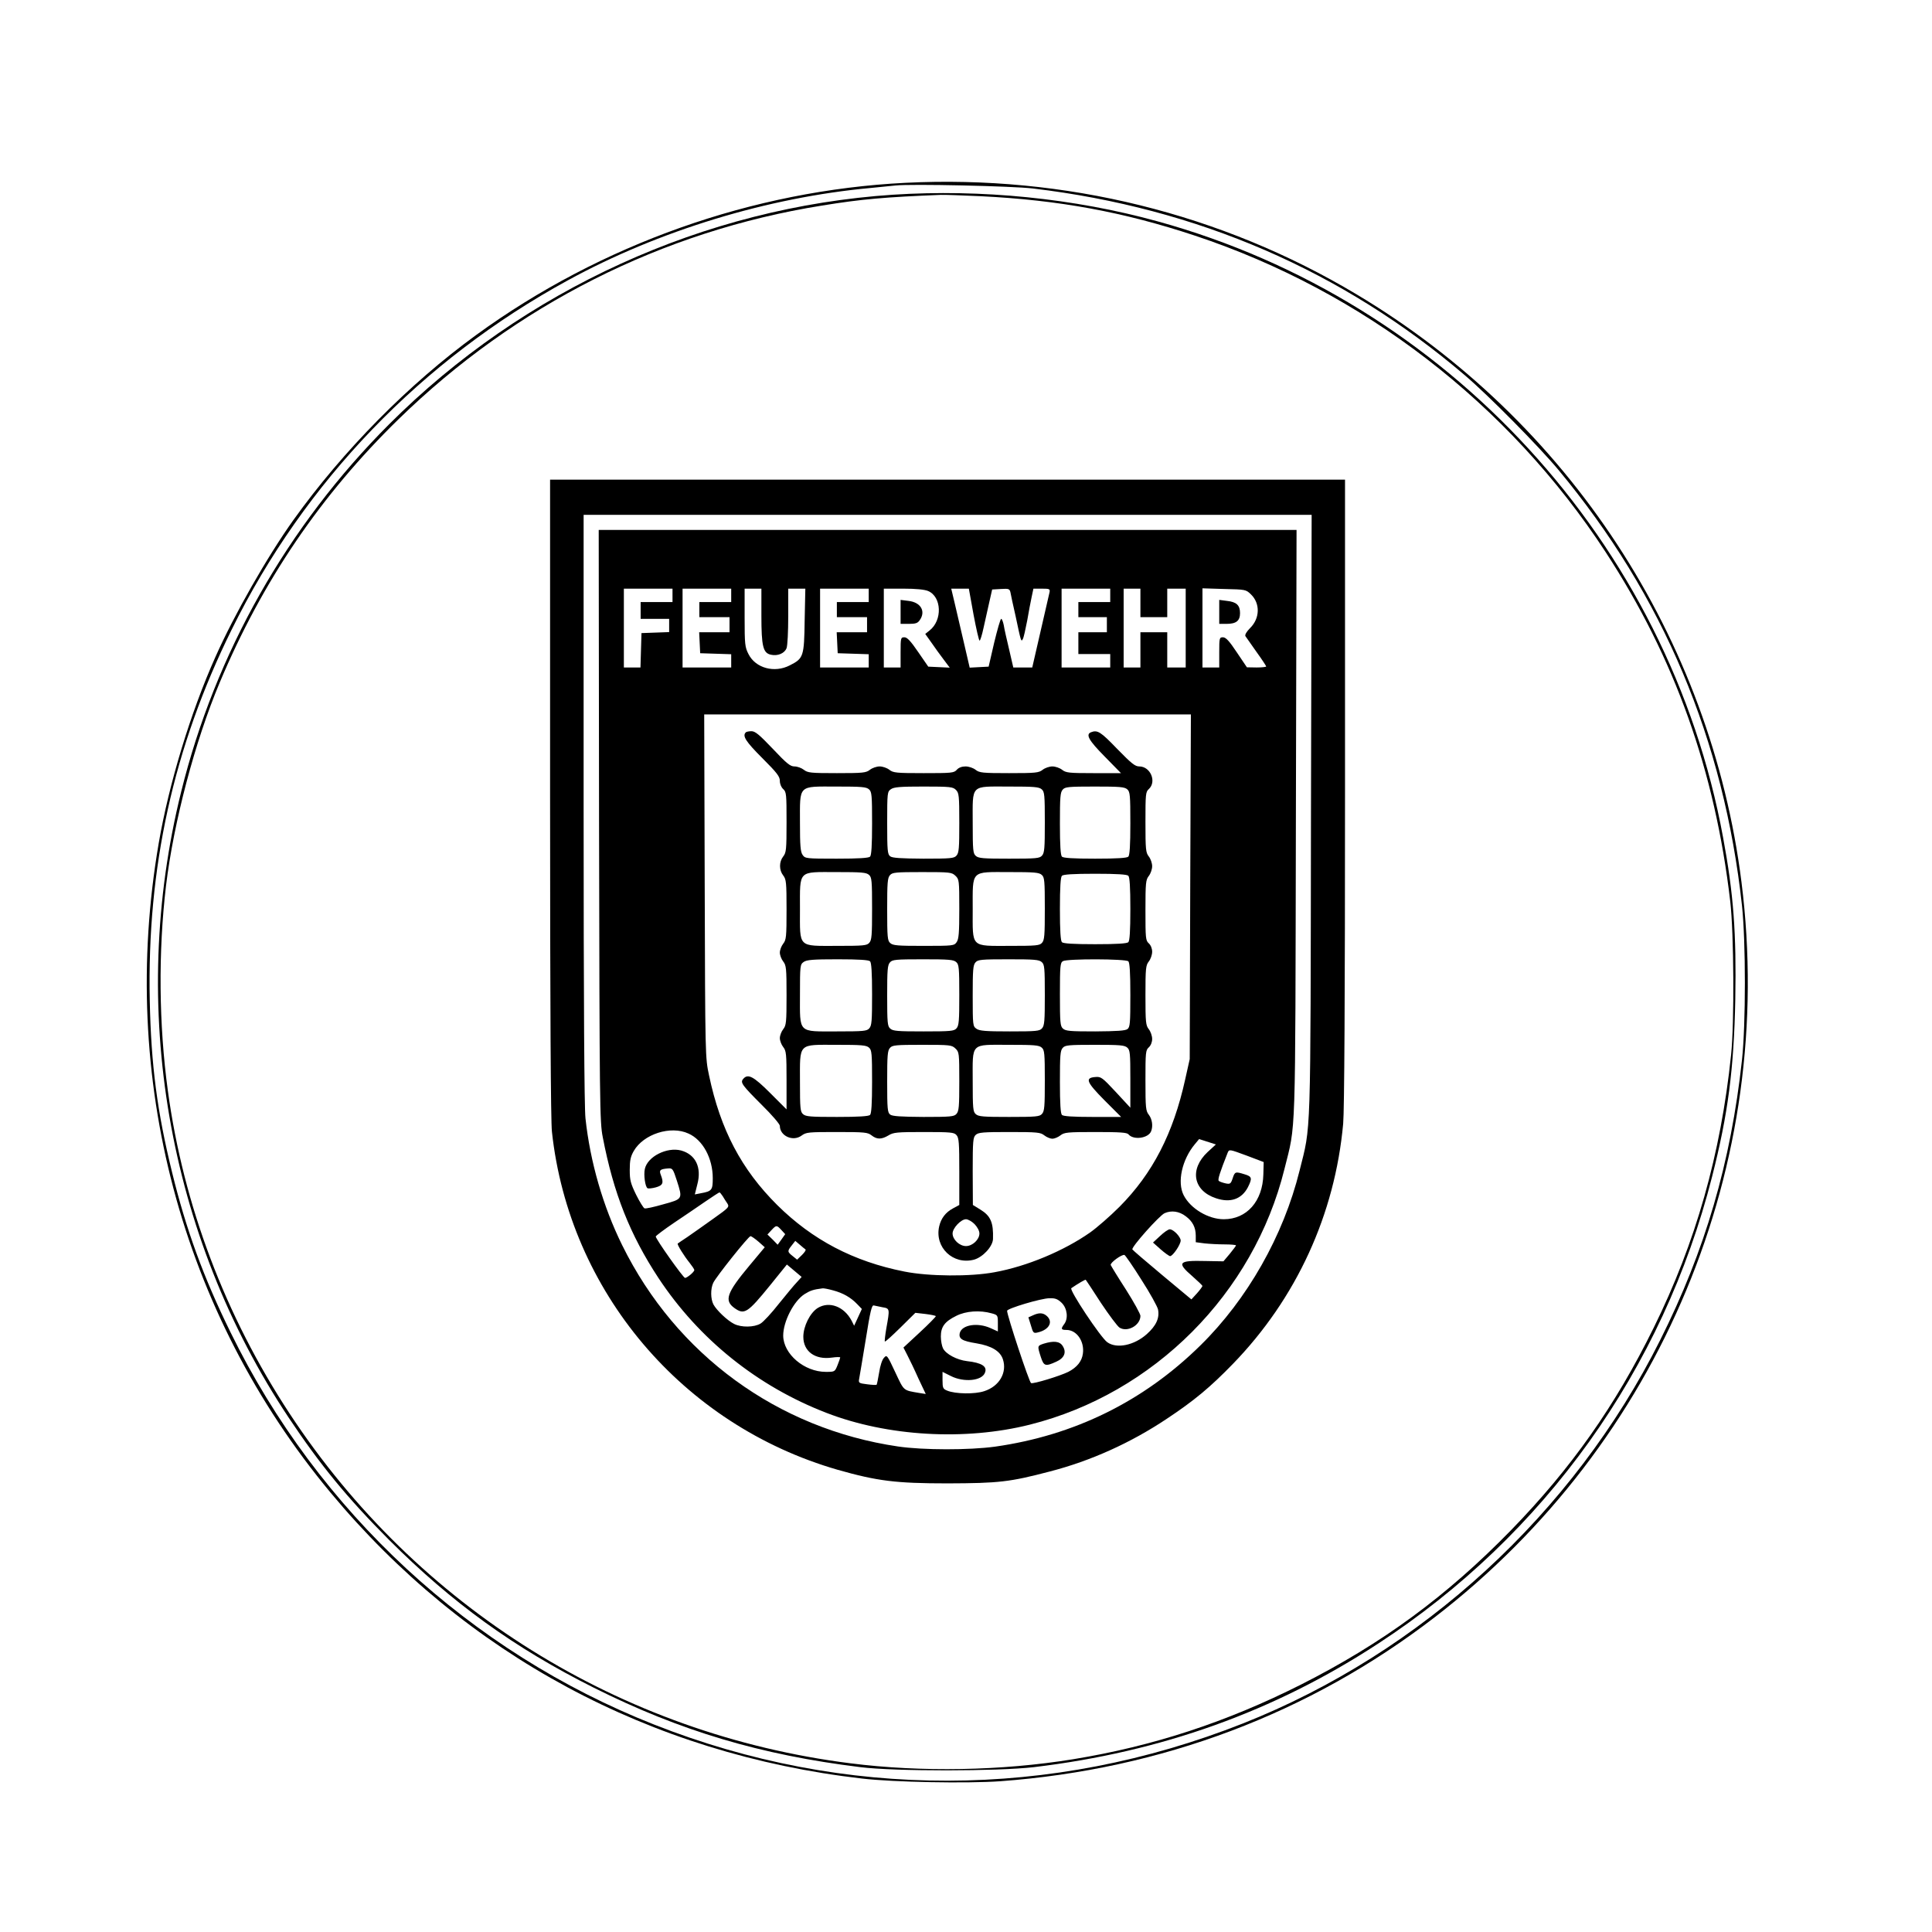 <?xml version="1.0" encoding="UTF-8" standalone="yes"?>
<svg version="1.0" xmlns="http://www.w3.org/2000/svg" width="304.8mm" height="304.8mm" viewBox="0 0 1152 1152" preserveAspectRatio="xMidYMid meet">
  <g transform="translate(0,1152) scale(0.1,-0.1)" fill="#000000" stroke="none">
    <path d="M5400 10430 c-910 -45 -1817 -366 -2560 -907 -402 -292 -795 -691
-1090 -1103 -155 -217 -353 -564 -465 -816 -149 -333 -278 -758 -339 -1114
-239 -1396 132 -2796 1025 -3870 803 -966 1904 -1559 3169 -1705 187 -22 627
-30 825 -16 961 71 1845 404 2590 978 1348 1038 2041 2698 1829 4383 -183
1456 -1032 2752 -2297 3506 -805 481 -1737 711 -2687 664z m760 -34 c981 -117
1844 -490 2575 -1114 140 -119 442 -425 556 -562 627 -753 988 -1610 1096
-2600 23 -216 23 -706 0 -920 -67 -614 -220 -1137 -488 -1671 -517 -1033
-1422 -1864 -2489 -2286 -1144 -452 -2373 -455 -3510 -6 -1098 433 -2002 1270
-2525 2338 -161 327 -265 612 -349 955 -89 362 -125 639 -133 1022 -17 795
141 1511 488 2213 436 884 1132 1607 2006 2084 539 295 1192 494 1803 550 63
6 131 13 150 15 91 10 693 -3 820 -18z"/>
    <path d="M5325 10359 c-1123 -74 -2202 -566 -3005 -1369 -606 -606 -1036
-1365 -1240 -2192 -317 -1280 -82 -2645 642 -3732 188 -282 349 -478 597 -727
377 -377 748 -645 1221 -882 515 -258 995 -401 1590 -474 208 -26 820 -25
1035 0 761 91 1433 332 2050 735 995 648 1702 1637 1994 2787 95 372 130 643
138 1056 7 395 -10 628 -73 967 -322 1755 -1646 3197 -3371 3672 -500 138
-1052 193 -1578 159z m524 -9 c466 -23 851 -94 1276 -235 1003 -333 1871
-1002 2449 -1887 413 -633 652 -1303 743 -2083 22 -189 25 -726 5 -915 -62
-595 -211 -1119 -461 -1626 -231 -469 -493 -840 -851 -1208 -383 -393 -768
-676 -1255 -922 -443 -223 -879 -366 -1357 -444 -425 -69 -904 -78 -1328 -24
-1369 173 -2584 930 -3343 2085 -385 586 -633 1242 -726 1924 -54 395 -58 829
-11 1225 46 379 172 858 320 1210 253 603 602 1117 1066 1570 697 680 1572
1122 2524 1274 238 39 381 51 710 64 19 1 127 -3 239 -8z"/>
    <path d="M3280 6765 c0 -1265 4 -1928 11 -1993 103 -952 778 -1749 1704 -2016
236 -67 346 -81 655 -81 306 1 370 8 610 71 244 63 483 171 697 314 163 108
259 188 393 326 380 391 610 893 659 1434 7 75 11 759 11 1978 l0 1862 -2370
0 -2370 0 0 -1895z m4537 -102 c-3 -1976 1 -1846 -68 -2123 -96 -388 -311
-767 -591 -1042 -339 -334 -752 -537 -1225 -604 -153 -21 -429 -21 -578 1
-717 105 -1323 547 -1645 1200 -114 231 -191 496 -219 757 -7 64 -11 688 -11
1848 l0 1750 2170 0 2171 0 -4 -1787z"/>
    <path d="M3572 6598 c3 -1664 4 -1768 22 -1858 64 -335 163 -583 332 -840 241
-365 590 -646 1003 -805 363 -140 824 -167 1211 -70 741 186 1335 782 1519
1525 69 277 64 134 68 2063 l4 1747 -2081 0 -2080 0 2 -1762z m438 1372 l0
-40 -95 0 -95 0 0 -50 0 -50 85 0 85 0 0 -40 0 -39 -82 -3 -83 -3 -3 -102 -3
-103 -49 0 -50 0 0 235 0 235 145 0 145 0 0 -40z m350 0 l0 -40 -95 0 -95 0 0
-45 0 -45 90 0 90 0 0 -45 0 -45 -90 0 -91 0 3 -62 3 -63 93 -3 92 -3 0 -39 0
-40 -145 0 -145 0 0 235 0 235 145 0 145 0 0 -40z m180 -120 c0 -185 10 -224
57 -234 40 -9 81 8 93 39 6 15 10 100 10 191 l0 164 51 0 51 0 -4 -189 c-3
-216 -7 -227 -88 -268 -92 -48 -205 -17 -247 67 -21 41 -23 58 -23 217 l0 173
50 0 50 0 0 -160z m640 120 l0 -40 -95 0 -95 0 0 -45 0 -45 90 0 90 0 0 -45 0
-45 -90 0 -91 0 3 -62 3 -63 93 -3 92 -3 0 -39 0 -40 -145 0 -145 0 0 235 0
235 145 0 145 0 0 -40z m354 26 c81 -34 87 -175 8 -236 l-25 -20 37 -52 c20
-29 53 -75 73 -101 l36 -48 -64 3 -64 3 -60 87 c-45 66 -66 88 -82 88 -22 0
-23 -3 -23 -90 l0 -90 -50 0 -50 0 0 235 0 235 115 0 c76 0 127 -5 149 -14z
m271 -141 c16 -85 32 -155 36 -155 4 0 15 35 24 78 9 42 25 111 34 152 l17 75
52 3 c47 3 52 1 57 -20 2 -13 16 -77 31 -143 32 -152 33 -155 43 -135 5 8 16
58 26 110 9 52 21 116 27 143 l10 47 50 0 c47 0 50 -2 46 -22 -3 -13 -27 -119
-54 -235 l-49 -213 -57 0 -56 0 -25 108 c-14 59 -29 124 -32 145 -4 20 -11 37
-15 37 -5 0 -23 -64 -42 -142 l-33 -143 -57 -3 -56 -3 -32 138 c-18 76 -42
182 -55 236 l-23 97 53 0 52 0 28 -155z m815 115 l0 -40 -95 0 -95 0 0 -45 0
-45 85 0 85 0 0 -45 0 -45 -85 0 -85 0 0 -65 0 -65 95 0 95 0 0 -40 0 -40
-145 0 -145 0 0 235 0 235 145 0 145 0 0 -40z m180 -45 l0 -85 80 0 80 0 0 85
0 85 55 0 55 0 0 -235 0 -235 -55 0 -55 0 0 105 0 105 -80 0 -80 0 0 -105 0
-105 -50 0 -50 0 0 235 0 235 50 0 50 0 0 -85z m659 51 c56 -54 54 -143 -5
-201 -21 -21 -32 -40 -28 -48 4 -6 34 -49 66 -94 32 -44 58 -84 58 -87 0 -3
-26 -6 -57 -6 l-58 1 -60 89 c-45 68 -65 89 -82 90 -22 0 -23 -3 -23 -90 l0
-90 -50 0 -50 0 0 236 0 236 129 -4 c128 -3 130 -3 160 -32z m-362 -1743 l-3
-1028 -27 -121 c-71 -322 -194 -561 -392 -760 -55 -55 -134 -124 -175 -153
-157 -110 -377 -202 -570 -237 -144 -27 -392 -25 -537 4 -304 60 -549 189
-759 397 -213 212 -338 449 -406 772 -23 108 -23 109 -26 1131 l-3 1022 1451
0 1451 0 -4 -1027z m-2992 -1472 c86 -38 145 -148 145 -266 0 -71 -5 -78 -71
-90 l-36 -7 15 60 c27 101 -10 178 -97 202 -84 22 -200 -36 -216 -110 -8 -35
2 -107 16 -115 5 -3 27 -1 49 5 43 12 49 26 30 75 -11 28 -4 34 44 38 26 2 29
-2 52 -73 35 -110 36 -109 -81 -141 -55 -16 -105 -27 -112 -24 -6 2 -29 39
-50 81 -33 68 -38 87 -38 148 0 57 5 80 24 113 58 101 220 153 326 104z m3096
-110 c-110 -103 -87 -231 50 -276 86 -29 153 -5 190 66 27 54 24 64 -20 77
-55 17 -58 16 -71 -24 -11 -33 -15 -36 -43 -30 -17 4 -35 10 -40 15 -7 7 7 51
53 167 9 22 9 22 112 -16 l103 -39 -2 -74 c-4 -160 -99 -267 -236 -267 -92 0
-198 63 -239 143 -40 78 -10 213 67 305 l25 30 50 -16 50 -16 -49 -45z m-2892
-263 c8 -13 20 -33 28 -44 13 -21 9 -25 -84 -91 -54 -39 -123 -87 -153 -108
-30 -20 -57 -38 -59 -40 -5 -5 37 -73 71 -115 15 -19 28 -38 28 -43 0 -11 -42
-46 -55 -47 -11 0 -175 232 -175 247 0 4 49 41 108 81 59 39 143 97 187 127
44 30 82 55 85 55 3 0 11 -10 19 -22z m2761 -120 c41 -30 60 -67 60 -116 l0
-39 53 -7 c28 -3 82 -6 120 -6 37 0 67 -3 67 -6 0 -3 -17 -25 -37 -50 l-38
-45 -110 2 c-159 4 -170 -9 -75 -91 33 -29 60 -55 60 -58 -1 -4 -15 -24 -33
-44 l-33 -36 -174 145 c-96 80 -176 149 -178 153 -6 15 161 202 192 216 40 18
87 12 126 -18z m-2411 -82 l23 -25 -22 -31 -23 -32 -30 31 -31 30 24 26 c29
31 31 31 59 1z m-136 -70 l37 -33 -91 -109 c-137 -164 -152 -209 -89 -254 58
-41 77 -30 211 135 l101 125 44 -37 44 -37 -28 -31 c-16 -16 -64 -75 -108
-129 -43 -55 -92 -108 -109 -118 -38 -23 -115 -24 -158 -2 -40 20 -104 81
-123 116 -17 33 -18 93 -1 129 17 36 210 278 222 278 6 0 27 -15 48 -33z m280
-46 c4 -4 -6 -18 -21 -33 l-29 -28 -26 21 c-33 26 -33 30 -6 64 l21 27 27 -23
c14 -12 29 -25 34 -28z m2003 -181 c51 -79 95 -159 99 -177 10 -51 -11 -97
-67 -147 -75 -67 -180 -89 -236 -48 -40 29 -228 312 -214 322 41 28 84 53 86
50 2 -2 43 -64 90 -137 48 -72 98 -139 111 -148 47 -30 125 13 125 70 0 11
-39 82 -86 156 -48 74 -88 140 -91 147 -5 13 66 65 82 60 5 -2 51 -68 101
-148z m-1839 -63 c60 -16 106 -42 145 -83 l27 -28 -23 -50 -23 -50 -15 30
c-45 85 -133 118 -202 76 -46 -29 -86 -109 -86 -172 0 -87 70 -138 170 -124
28 4 50 4 50 1 0 -3 -7 -24 -16 -46 -16 -40 -17 -40 -70 -40 -128 0 -253 106
-254 216 0 84 63 207 128 248 34 21 51 27 107 34 6 1 34 -4 62 -12z m1364 -75
c33 -33 40 -93 14 -127 -21 -28 -18 -34 14 -34 61 0 108 -68 98 -141 -6 -46
-35 -82 -87 -109 -51 -25 -208 -73 -222 -67 -11 4 -143 403 -143 431 0 14 204
75 253 75 35 1 49 -5 73 -28z m-1068 -26 c43 -7 43 -9 22 -125 -7 -41 -11 -77
-9 -79 3 -3 44 35 93 83 l89 88 61 -7 c33 -4 61 -10 61 -13 0 -4 -43 -48 -96
-97 l-97 -90 23 -45 c13 -25 43 -87 66 -139 l44 -93 -38 6 c-99 17 -90 10
-144 124 -48 103 -50 105 -67 86 -11 -11 -23 -48 -29 -88 -6 -37 -13 -70 -15
-73 -3 -2 -28 -1 -57 3 -49 6 -52 8 -47 33 3 14 20 119 39 233 27 170 36 207
48 204 8 -2 32 -7 53 -11z m650 -36 c36 -10 37 -11 37 -59 l0 -49 -42 19 c-78
36 -172 21 -185 -28 -8 -35 13 -48 100 -62 89 -15 141 -46 157 -95 26 -79 -21
-161 -111 -190 -56 -19 -173 -17 -221 3 -25 10 -28 16 -28 62 l0 50 50 -25
c77 -39 185 -29 203 20 15 37 -18 59 -107 69 -60 7 -126 42 -143 76 -7 14 -13
46 -13 71 0 58 23 89 92 123 57 29 141 35 211 15z"/>
    <path d="M5370 7871 l0 -71 49 0 c40 0 53 4 65 22 38 53 6 107 -67 115 l-47 6
0 -72z"/>
    <path d="M7270 7871 l0 -71 43 0 c58 0 81 18 81 64 0 47 -21 67 -78 73 l-46 6
0 -72z"/>
    <path d="M4447 7153 c-22 -21 0 -55 98 -153 88 -88 105 -110 105 -136 0 -18 8
-38 20 -49 19 -17 20 -31 20 -197 0 -165 -2 -182 -20 -205 -25 -32 -25 -81 0
-113 18 -23 20 -42 20 -203 0 -164 -2 -181 -20 -204 -11 -14 -20 -38 -20 -53
0 -15 9 -39 20 -53 18 -23 20 -40 20 -202 0 -162 -2 -179 -20 -202 -11 -14
-20 -38 -20 -53 0 -15 9 -39 20 -53 18 -23 20 -40 20 -198 l0 -174 -98 98
c-100 100 -133 117 -161 83 -18 -21 -6 -37 113 -156 58 -57 106 -113 106 -123
0 -61 79 -96 130 -58 27 20 41 21 211 21 166 0 183 -2 206 -20 32 -25 59 -25
101 0 29 18 50 20 211 20 160 0 180 -2 194 -18 15 -16 17 -46 17 -218 l0 -199
-37 -20 c-45 -24 -72 -60 -83 -108 -28 -125 83 -231 208 -198 53 15 112 79
113 124 3 98 -14 137 -76 175 l-44 27 -1 201 c0 182 2 202 18 217 16 15 45 17
201 17 168 0 185 -2 208 -20 14 -11 36 -20 48 -20 12 0 34 9 48 20 23 18 40
20 210 20 148 0 187 -3 196 -14 30 -36 119 -23 135 19 12 31 6 72 -14 98 -18
23 -20 40 -20 205 0 166 1 180 20 197 12 11 20 31 20 50 0 18 -9 44 -20 58
-18 23 -20 40 -20 202 0 162 2 179 20 202 11 14 20 40 20 58 0 19 -8 39 -20
50 -19 17 -20 31 -20 197 0 165 2 182 20 205 11 14 20 40 20 58 0 18 -9 44
-20 58 -18 23 -20 40 -20 205 0 166 1 180 20 197 48 44 10 135 -57 135 -25 0
-46 17 -132 105 -97 101 -117 114 -155 99 -34 -13 -15 -48 81 -145 l97 -99
-163 0 c-148 0 -165 2 -188 20 -14 11 -40 20 -58 20 -18 0 -44 -9 -58 -20 -23
-18 -40 -20 -200 -20 -159 0 -177 2 -200 20 -14 11 -40 20 -60 20 -21 0 -41
-7 -52 -20 -17 -19 -31 -20 -197 -20 -165 0 -182 2 -205 20 -14 11 -40 20 -58
20 -18 0 -44 -9 -58 -20 -23 -18 -40 -20 -197 -20 -157 0 -174 2 -197 20 -14
11 -39 20 -56 20 -25 0 -46 17 -129 105 -80 84 -105 105 -127 105 -15 0 -31
-3 -34 -7z m735 -340 c16 -14 18 -35 18 -203 0 -131 -4 -190 -12 -198 -8 -8
-67 -12 -199 -12 -183 0 -188 1 -203 22 -13 18 -16 55 -16 192 0 230 -14 216
218 216 149 0 178 -2 194 -17z m518 -3 c18 -18 20 -33 20 -197 0 -150 -2 -179
-17 -195 -14 -16 -34 -18 -197 -18 -135 1 -185 4 -198 14 -16 12 -18 34 -18
199 0 181 1 186 22 201 18 13 55 16 195 16 160 0 175 -2 193 -20z m512 3 c16
-14 18 -34 18 -196 0 -154 -2 -183 -17 -199 -14 -16 -34 -18 -196 -18 -154 0
-183 2 -199 17 -16 14 -18 34 -18 195 0 235 -17 218 217 218 150 0 179 -2 195
-17z m510 0 c16 -14 18 -35 18 -203 0 -131 -4 -190 -12 -198 -8 -8 -67 -12
-198 -12 -131 0 -190 4 -198 12 -8 8 -12 66 -12 197 0 158 2 187 17 203 14 16
34 18 191 18 149 0 178 -2 194 -17z m-1540 -510 c16 -14 18 -35 18 -201 0
-159 -2 -188 -17 -204 -14 -16 -34 -18 -191 -18 -237 0 -222 -14 -222 219 0
236 -14 221 218 221 149 0 178 -2 194 -17z m515 -5 c22 -21 23 -26 23 -198 0
-143 -3 -180 -16 -198 -15 -21 -20 -22 -196 -22 -155 0 -184 2 -200 17 -16 14
-18 35 -18 201 0 159 2 188 17 204 14 16 34 18 191 18 167 0 177 -1 199 -22z
m515 5 c16 -14 18 -35 18 -201 0 -159 -2 -188 -17 -204 -14 -16 -34 -18 -191
-18 -237 0 -222 -14 -222 219 0 236 -14 221 218 221 149 0 178 -2 194 -17z
m516 -5 c8 -8 12 -67 12 -198 0 -131 -4 -190 -12 -198 -8 -8 -67 -12 -198 -12
-131 0 -190 4 -198 12 -8 8 -12 67 -12 198 0 131 4 190 12 198 8 8 67 12 198
12 131 0 190 -4 198 -12z m-1540 -510 c8 -8 12 -66 12 -197 0 -158 -2 -187
-17 -203 -14 -16 -34 -18 -191 -18 -237 0 -222 -15 -222 221 0 172 1 178 22
193 18 13 56 16 203 16 127 0 185 -4 193 -12z m514 -5 c16 -14 18 -34 18 -196
0 -154 -2 -183 -17 -199 -14 -16 -34 -18 -196 -18 -154 0 -183 2 -199 17 -16
14 -18 34 -18 196 0 154 2 183 17 199 14 16 34 18 196 18 154 0 183 -2 199
-17z m510 0 c16 -14 18 -34 18 -196 0 -154 -2 -183 -17 -199 -14 -16 -34 -18
-192 -18 -144 0 -181 3 -199 16 -21 15 -22 20 -22 196 0 155 2 184 17 200 14
16 34 18 196 18 154 0 183 -2 199 -17z m516 5 c8 -8 12 -67 12 -201 0 -169 -2
-191 -17 -203 -13 -10 -63 -13 -192 -14 -149 0 -177 2 -193 17 -16 14 -18 35
-18 204 0 169 2 189 18 198 25 15 375 14 390 -1z m-1546 -515 c16 -14 18 -35
18 -203 0 -131 -4 -190 -12 -198 -8 -8 -66 -12 -197 -12 -158 0 -187 2 -203
17 -16 14 -18 34 -18 191 0 237 -14 222 218 222 149 0 178 -2 194 -17z m515
-5 c22 -21 23 -26 23 -196 0 -149 -2 -178 -17 -194 -14 -16 -34 -18 -197 -18
-135 1 -185 4 -198 14 -16 12 -18 34 -18 196 0 157 2 186 17 202 14 16 34 18
191 18 167 0 177 -1 199 -22z m515 5 c16 -14 18 -34 18 -196 0 -154 -2 -183
-17 -199 -14 -16 -34 -18 -196 -18 -154 0 -183 2 -199 17 -16 14 -18 34 -18
195 0 235 -17 218 217 218 150 0 179 -2 195 -17z m510 0 c16 -14 18 -34 18
-187 l0 -171 -86 93 c-82 88 -89 93 -123 90 -63 -5 -53 -30 55 -139 l99 -99
-171 0 c-119 0 -174 4 -182 12 -8 8 -12 66 -12 197 0 158 2 187 17 203 14 16
34 18 191 18 149 0 178 -2 194 -17z m-911 -1052 c17 -18 29 -40 29 -56 0 -36
-41 -75 -80 -75 -39 0 -80 39 -80 75 0 32 50 85 80 85 12 0 35 -13 51 -29z"/>
    <path d="M6917 4150 l-42 -39 45 -40 c25 -22 50 -40 57 -41 16 0 63 69 63 93
0 22 -43 67 -65 67 -9 0 -35 -18 -58 -40z"/>
    <path d="M6159 3677 l-27 -12 15 -48 c13 -46 16 -48 41 -42 68 16 93 63 54 98
-22 20 -47 21 -83 4z"/>
    <path d="M6223 3508 c-38 -13 -38 -13 -17 -79 18 -55 27 -58 91 -29 50 22 64
57 39 95 -18 28 -54 31 -113 13z"/>
  </g>
</svg>